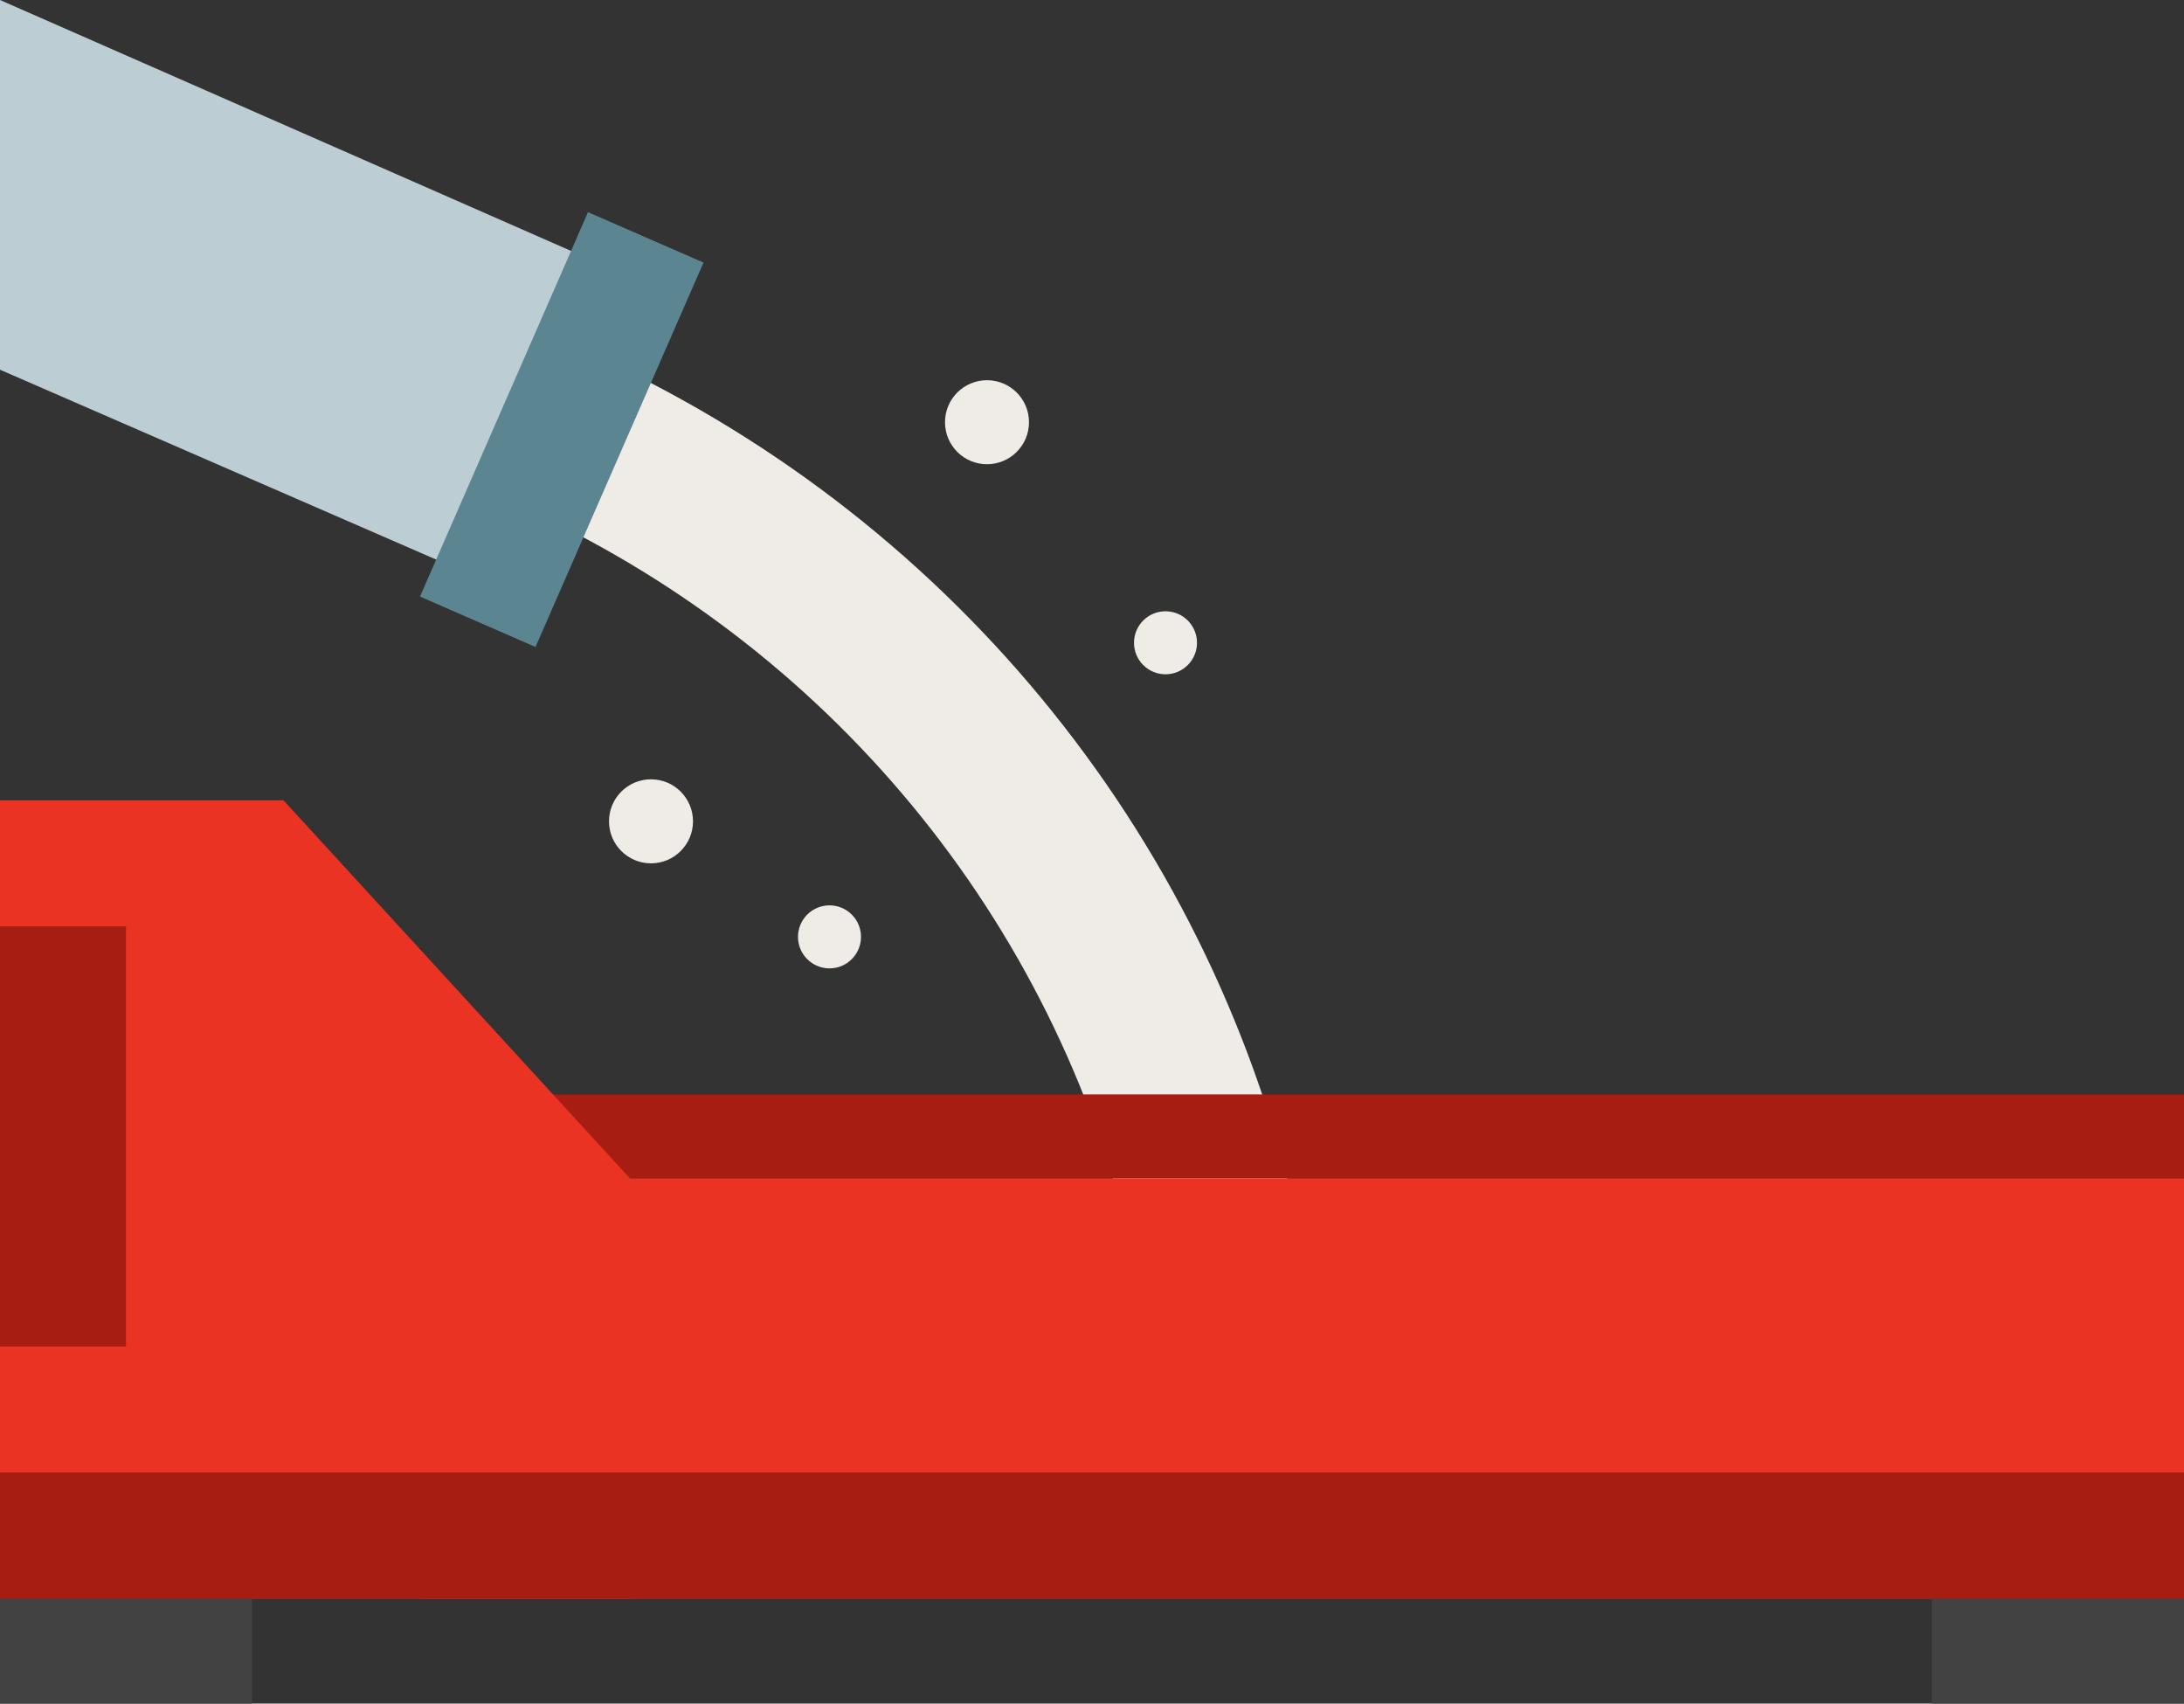 <?xml version="1.0" encoding="UTF-8"?>
<svg id="Layer_1" data-name="Layer 1" xmlns="http://www.w3.org/2000/svg" viewBox="0 0 104 81.1">
  <rect x="0" y="0" width="104" height="81.1" fill="#333333" stroke="none"/>
  <path d="M21.7,18.1l6.7,3.3c15.6,7.8,26.7,22.4,29.9,39.6h0" fill="none" stroke="#efebe6" stroke-width="8"/>
  <rect x="25" y="52.1" width="79" height="4" fill="#a71d11" stroke-width="0"/>
  <path d="M0,38.1h13.5l16.5,18v20H0v-38Z" fill="#ea3323" stroke-width="0"/>
  <path d="M20,56.1h84v20H20v-20Z" fill="#ea3323" stroke-width="0"/>
  <rect y="76.1" width="12" height="5" fill="#424242" stroke-width="0"/>
  <rect x="92" y="76.1" width="12" height="5" fill="#424242" stroke-width="0"/>
  <rect y="70.1" width="104" height="6" fill="#a71d11" stroke-width="0"/>
  <rect y="44.1" width="6" height="20" fill="#a71d11" stroke-width="0"/>
  <path d="M0,17.6l21.6,9.4,6.4-14.7L0,0v17.6Z" fill="#bcced3" fill-rule="evenodd" stroke-width="0"/>
  <path d="M28,10.1l5.5,2.4-8,18.3-5.5-2.4,8-18.3Z" fill="#5b8691" stroke-width="0"/>
  <circle cx="47" cy="20.1" r="2" fill="#efebe6" stroke-width="0"/>
  <circle cx="55.5" cy="30.6" r="1.5" fill="#efebe6" stroke-width="0"/>
  <circle cx="39.5" cy="44.6" r="1.5" fill="#efebe6" stroke-width="0"/>
  <circle cx="31" cy="39.1" r="2" fill="#efebe6" stroke-width="0"/>
</svg>